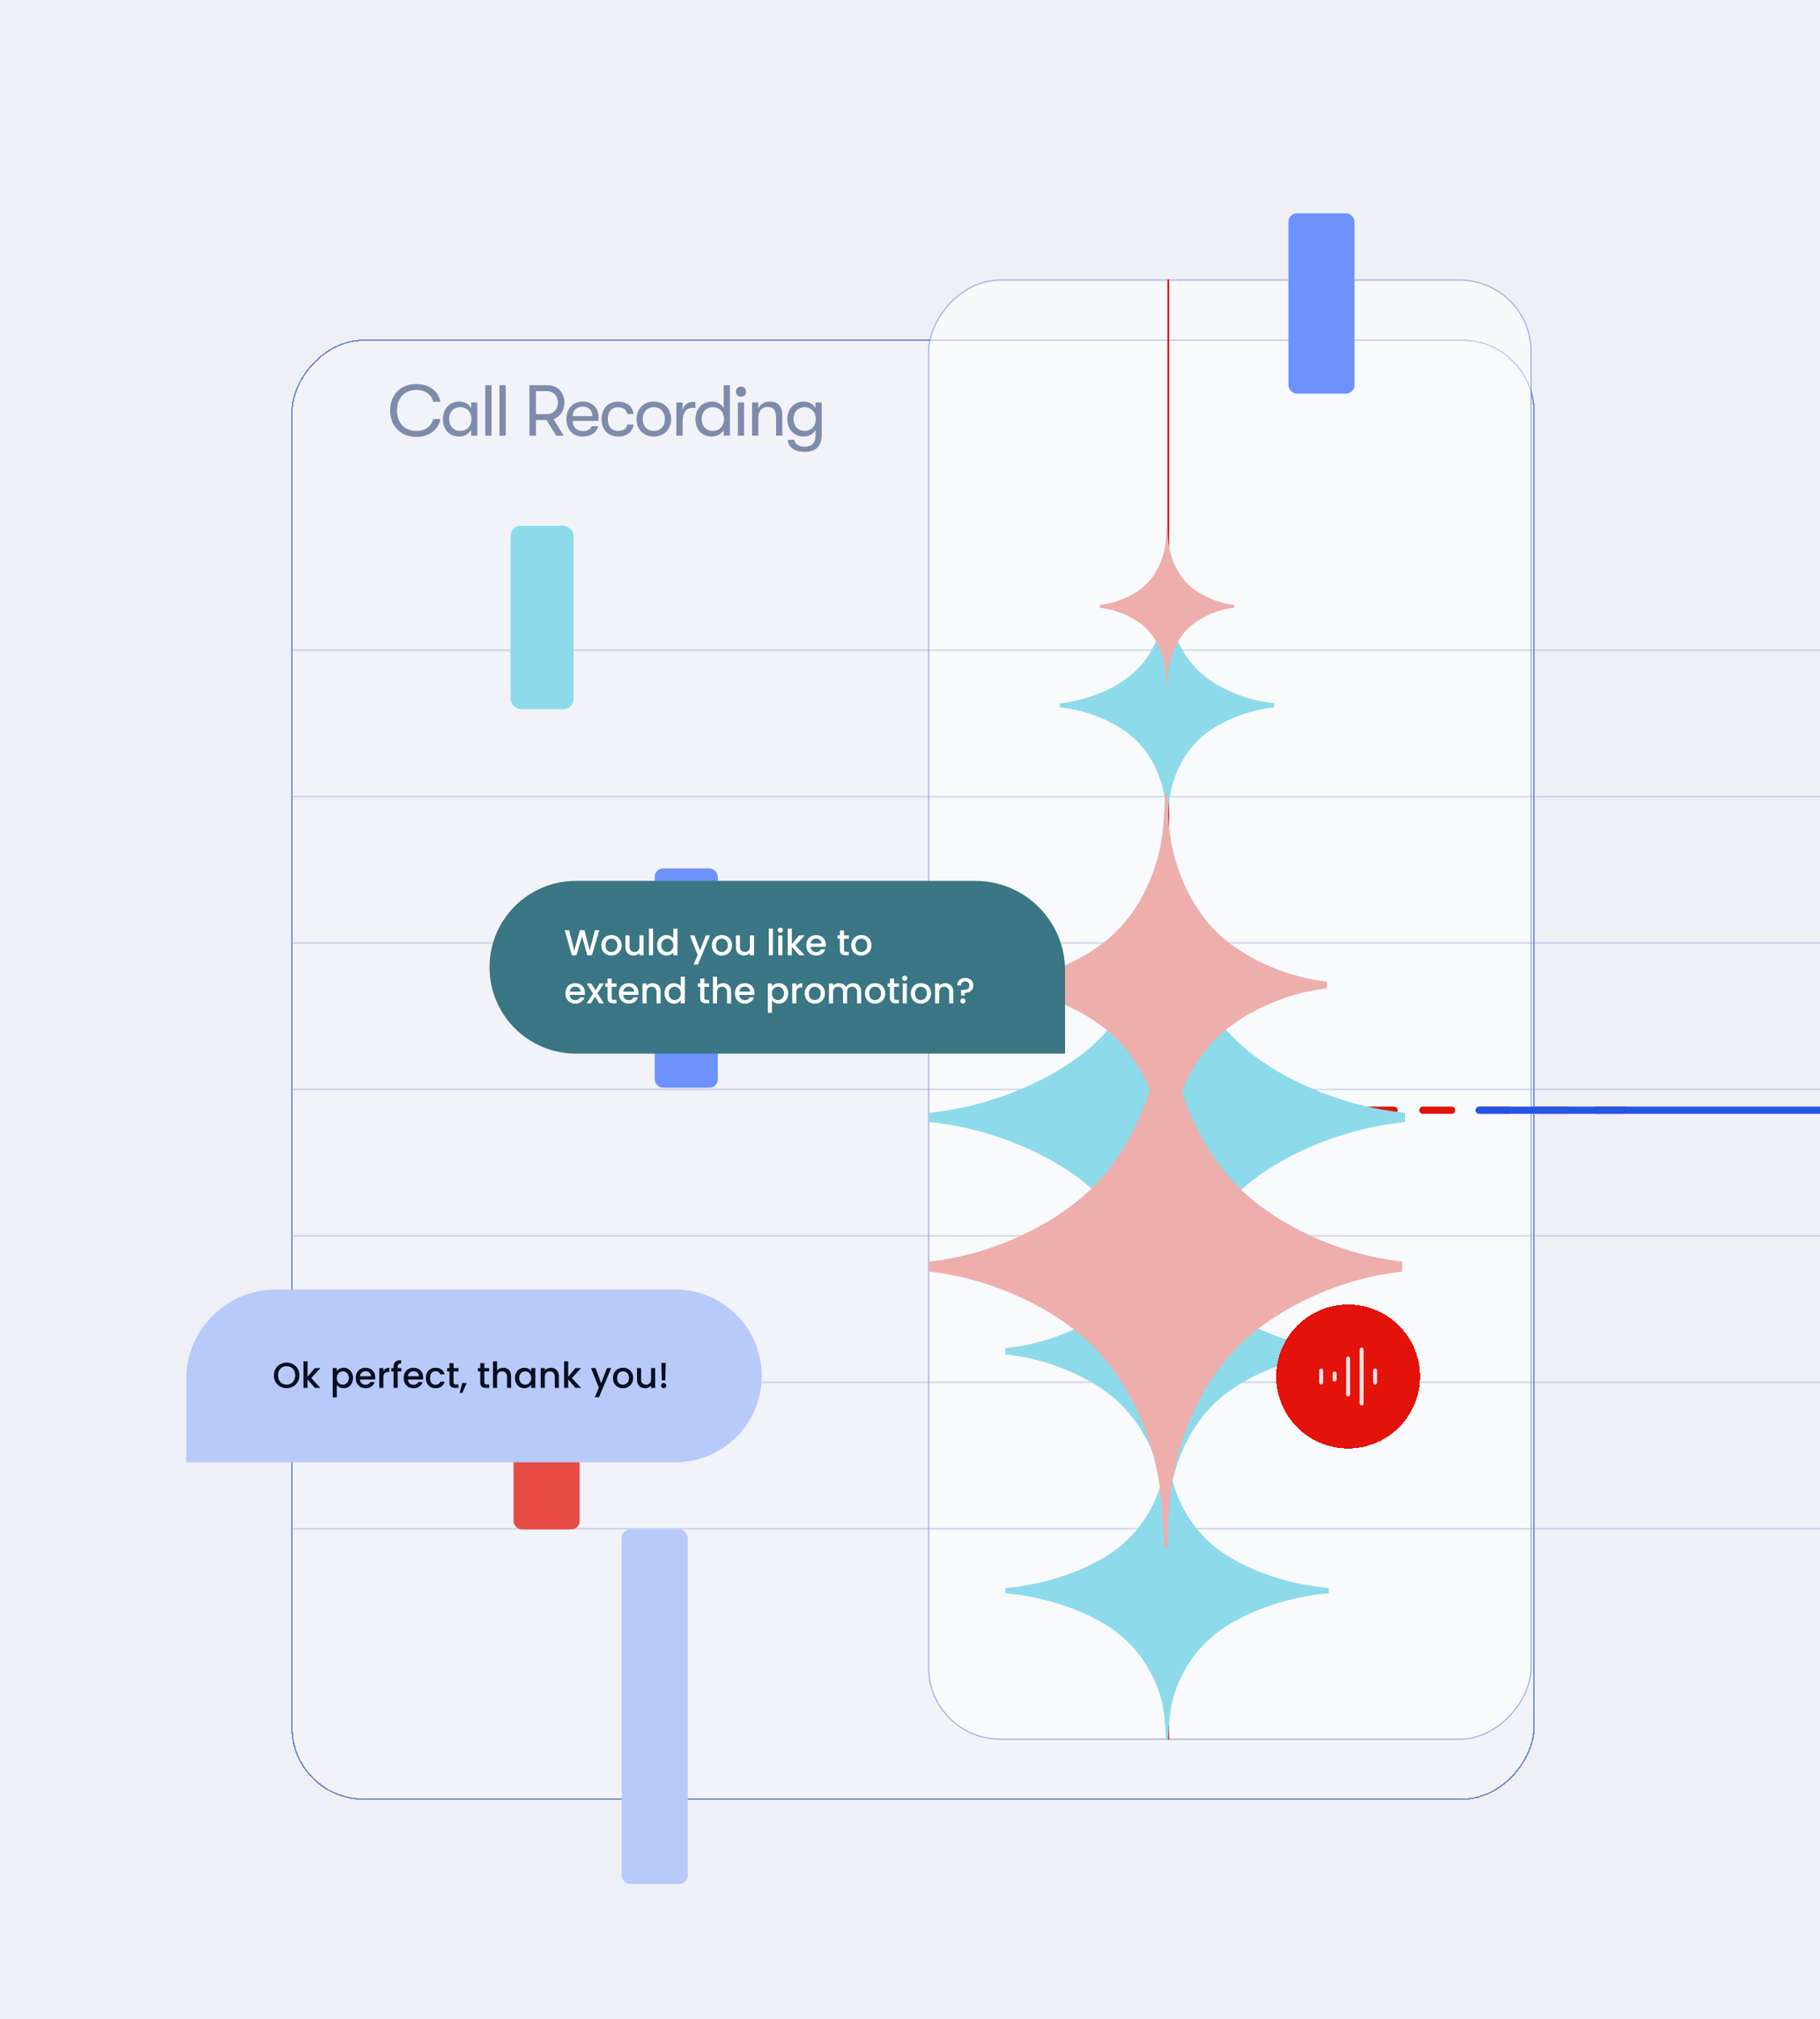 <svg width="303" height="336" viewBox="0 0 303 336" fill="none" xmlns="http://www.w3.org/2000/svg">
<g clip-path="url(#clip0_4252_1067)">
<rect width="303" height="336" fill="#EEF0F6"/>
<g filter="url(#filter0_d_4252_1067)">
<rect width="207" height="243" rx="12" transform="matrix(1 0 0 -1 48.5 289.5)" fill="white" fill-opacity="0.2" shape-rendering="crispEdges"/>
<rect x="0.125" y="-0.125" width="206.75" height="242.75" rx="11.875" transform="matrix(1 0 0 -1 48.5 289.25)" stroke="#778CC5" stroke-width="0.25" shape-rendering="crispEdges"/>
</g>
<rect opacity="0.6" x="0.104" y="-0.104" width="100.292" height="242.792" rx="11.896" transform="matrix(1 0 0 -1 154.5 289.292)" fill="white" stroke="#778CC5" stroke-width="0.208"/>
<path opacity="0.6" d="M69.3 72.692C66.576 72.692 64.956 70.796 64.956 68.3C64.956 65.792 66.576 63.908 69.3 63.908C71.58 63.908 73.008 65.168 73.32 66.86H72.12C71.808 65.672 70.86 64.892 69.312 64.892C67.284 64.892 66.096 66.32 66.096 68.3C66.096 70.28 67.284 71.708 69.312 71.708C70.86 71.708 71.808 70.928 72.12 69.74H73.32C73.008 71.432 71.58 72.692 69.3 72.692ZM76.47 72.644C74.706 72.644 73.734 71.372 73.734 69.74C73.734 68.108 74.778 66.824 76.494 66.824C77.37 66.824 78.09 67.256 78.438 67.94V66.968H79.47V72.5H78.438V71.528C78.09 72.212 77.298 72.644 76.47 72.644ZM76.614 71.708C77.826 71.708 78.486 70.796 78.486 69.74C78.486 68.672 77.826 67.76 76.614 67.76C75.474 67.76 74.766 68.6 74.766 69.74C74.766 70.868 75.474 71.708 76.614 71.708ZM80.788 72.5V64.1H81.832V72.5H80.788ZM83.155 72.5V64.1H84.199V72.5H83.155ZM93.97 67.004C93.97 68.324 93.25 69.356 92.146 69.74L93.85 72.5H92.602L90.982 69.896H89.23V72.5H88.138V64.1H91.15C92.794 64.1 93.97 65.312 93.97 67.004ZM89.23 65.084V68.912H91.09C92.122 68.912 92.878 68.108 92.878 67.004C92.878 65.888 92.122 65.084 91.09 65.084H89.23ZM99.655 69.416C99.655 69.656 99.643 69.776 99.619 70.04H95.335C95.359 71.108 96.019 71.732 97.075 71.732C97.807 71.732 98.311 71.432 98.539 70.916H99.583C99.391 71.936 98.371 72.644 97.075 72.644C95.371 72.644 94.303 71.516 94.303 69.728C94.303 67.964 95.383 66.824 97.027 66.824C98.599 66.824 99.655 67.892 99.655 69.416ZM95.335 69.236H98.623C98.623 68.264 98.023 67.664 97.015 67.664C96.007 67.664 95.383 68.3 95.335 69.236ZM102.899 72.644C101.195 72.644 100.151 71.456 100.151 69.74C100.151 68.024 101.195 66.836 102.899 66.836C104.399 66.836 105.347 67.652 105.479 68.888H104.435C104.291 68.156 103.763 67.772 102.899 67.772C101.831 67.772 101.183 68.504 101.183 69.74C101.183 70.964 101.831 71.708 102.899 71.708C103.763 71.708 104.291 71.324 104.435 70.628H105.479C105.347 71.84 104.399 72.644 102.899 72.644ZM108.855 72.644C107.055 72.644 105.975 71.348 105.975 69.728C105.975 68.12 107.055 66.824 108.855 66.824C110.643 66.824 111.735 68.12 111.735 69.728C111.735 71.348 110.643 72.644 108.855 72.644ZM108.855 71.708C110.019 71.708 110.691 70.844 110.691 69.728C110.691 68.624 110.019 67.76 108.855 67.76C107.691 67.76 107.007 68.624 107.007 69.74C107.007 70.844 107.691 71.708 108.855 71.708ZM112.607 72.5V66.968H113.651V68.228C113.879 67.292 114.587 66.884 115.271 66.884C115.463 66.884 115.643 66.896 115.775 66.932V67.892C115.595 67.856 115.463 67.856 115.259 67.856C114.167 67.856 113.651 68.852 113.651 70.076V72.5H112.607ZM120.477 64.1H121.521V72.5H120.489V71.528C120.141 72.212 119.349 72.644 118.521 72.644C116.757 72.644 115.785 71.372 115.785 69.74C115.785 68.108 116.829 66.824 118.545 66.824C119.421 66.824 120.141 67.256 120.489 67.94V67.364H120.477V64.1ZM118.665 71.708C119.877 71.708 120.537 70.796 120.537 69.74C120.537 68.672 119.877 67.76 118.665 67.76C117.525 67.76 116.817 68.6 116.817 69.74C116.817 70.868 117.525 71.708 118.665 71.708ZM123.367 66.02C122.863 66.02 122.515 65.648 122.515 65.18C122.515 64.7 122.863 64.328 123.367 64.328C123.859 64.328 124.207 64.7 124.207 65.18C124.207 65.648 123.859 66.02 123.367 66.02ZM122.839 72.5V66.968H123.883V72.5H122.839ZM125.206 72.5V66.968H126.25V67.988C126.55 67.28 127.222 66.824 128.182 66.824C129.55 66.824 130.246 67.616 130.246 69.092V72.5H129.202V69.548C129.202 68.312 128.794 67.724 127.81 67.724C126.778 67.724 126.25 68.444 126.25 69.572V72.5H125.206ZM135.772 66.968H136.804V72.356C136.804 73.412 136.468 74.204 135.844 74.684C135.376 75.032 134.74 75.2 133.936 75.2C133.18 75.2 132.472 75.02 131.98 74.66C131.476 74.312 131.176 73.796 131.152 73.196H132.244C132.328 73.844 132.88 74.324 133.936 74.324C135.124 74.324 135.772 73.748 135.772 72.428V71.528C135.424 72.224 134.608 72.644 133.804 72.644C132.112 72.644 131.068 71.372 131.068 69.74C131.068 68.096 132.184 66.824 133.828 66.824C134.68 66.824 135.424 67.244 135.772 67.94V66.968ZM133.948 71.708C135.112 71.708 135.82 70.82 135.82 69.74C135.82 68.648 135.112 67.76 133.948 67.76C132.856 67.76 132.1 68.6 132.1 69.74C132.1 70.868 132.856 71.708 133.948 71.708Z" fill="#344679"/>
<g opacity="0.32">
<line x1="48.5" y1="108.193" x2="303.5" y2="108.193" stroke="#778CC5" stroke-width="0.25"/>
<line x1="48.5" y1="132.557" x2="303.5" y2="132.557" stroke="#778CC5" stroke-width="0.25"/>
<line x1="48.5" y1="156.92" x2="303.5" y2="156.92" stroke="#778CC5" stroke-width="0.25"/>
<line x1="48.5" y1="181.284" x2="303.5" y2="181.284" stroke="#778CC5" stroke-width="0.25"/>
<line x1="48.5" y1="205.647" x2="303.5" y2="205.647" stroke="#778CC5" stroke-width="0.25"/>
<line x1="48.5" y1="230.011" x2="303.5" y2="230.011" stroke="#778CC5" stroke-width="0.25"/>
<line x1="48.5" y1="254.375" x2="303.5" y2="254.375" stroke="#778CC5" stroke-width="0.25"/>
</g>
<path d="M270.415 184.74H171.09" stroke="#E3120A" stroke-width="1.198" stroke-linecap="round" stroke-dasharray="4.79 4.79"/>
<path d="M246.25 184.74H378.205" stroke="#2356E7" stroke-width="1.198" stroke-linecap="round"/>
<circle cx="171.347" cy="184.74" r="2.395" transform="rotate(-90 171.347 184.74)" fill="#2356E7"/>
<rect x="214.5" y="35.5" width="11" height="30" rx="1.38" fill="#6D92FE"/>
<rect x="103.5" y="254.5" width="11" height="59" rx="1.38" fill="#B8CAF9"/>
<rect x="85.5" y="223.5" width="11" height="31" rx="1.38" fill="#E64B46"/>
<rect x="109" y="144.5" width="10.5" height="36.5" rx="1.38" fill="#6D92FE"/>
<rect x="85" y="87.5" width="10.5" height="30.5" rx="1.704" fill="#8DDAEB"/>
<g style="mix-blend-mode:multiply">
<path d="M194.5 289.5L194.5 46.5" stroke="#E3120A" stroke-width="0.299" stroke-miterlimit="10"/>
</g>
<g style="mix-blend-mode:multiply">
<path d="M193.38 220.092C192.34 212.732 188.473 202.823 179.952 196.313C173.494 191.374 163.992 187.606 154.687 186.708L154.687 185.169C164.012 184.255 173.513 180.487 179.952 175.564C188.473 169.054 192.34 159.145 193.38 151.785C193.891 148.145 194.028 142.822 194.028 142.822L194.578 142.822C194.578 142.822 194.715 148.161 195.226 151.785C196.266 159.145 200.134 169.054 208.654 175.564C215.113 180.503 224.614 184.271 233.92 185.169L233.92 186.708C224.595 187.622 215.093 191.39 208.654 196.313C200.134 202.823 196.266 212.732 195.226 220.092C194.715 223.732 194.578 229.055 194.578 229.055L194.028 229.055C194.028 229.055 193.891 223.716 193.38 220.092Z" fill="#8DDAEB"/>
</g>
<g style="mix-blend-mode:multiply">
<path d="M193.685 248.102C192.979 243.089 190.349 236.342 184.56 231.924C180.183 228.566 173.727 225.996 167.388 225.385L167.388 224.341C173.727 223.715 180.164 221.16 184.56 217.802C190.329 213.368 192.959 206.621 193.685 201.625C194.038 199.151 194.117 195.52 194.117 195.52L194.49 195.52C194.49 195.52 194.588 199.151 194.921 201.625C195.628 206.637 198.258 213.384 204.047 217.802C208.423 221.16 214.88 223.731 221.218 224.341L221.218 225.385C214.88 226.012 208.443 228.566 204.047 231.924C198.277 236.358 195.648 243.105 194.921 248.102C194.568 250.576 194.49 254.207 194.49 254.207L194.117 254.207C194.117 254.207 194.019 250.576 193.685 248.102Z" fill="#8DDAEB"/>
</g>
<g style="mix-blend-mode:multiply">
<path d="M193.685 245.004C192.979 249.25 190.349 254.964 184.56 258.706C180.183 261.55 173.727 263.727 167.388 264.244L167.388 265.128C173.727 265.659 180.164 267.822 184.56 270.666C190.329 274.421 192.959 280.136 193.685 284.368C194.038 286.463 194.117 289.538 194.117 289.538L194.49 289.538C194.49 289.538 194.588 286.463 194.921 284.368C195.628 280.123 198.258 274.408 204.047 270.666C208.423 267.822 214.88 265.645 221.218 265.128L221.218 264.244C214.88 263.713 208.443 261.55 204.047 258.706C198.277 254.951 195.648 249.236 194.921 245.004C194.568 242.909 194.49 239.834 194.49 239.834L194.117 239.834C194.117 239.834 194.019 242.909 193.685 245.004Z" fill="#8DDAEB"/>
</g>
<g style="mix-blend-mode:multiply">
<path d="M193.893 132.784C193.425 129.459 191.682 124.984 187.844 122.054C184.943 119.827 180.663 118.122 176.46 117.717L176.46 117.024C180.663 116.609 184.93 114.915 187.844 112.688C191.669 109.747 193.412 105.271 193.893 101.957C194.127 100.316 194.179 97.908 194.179 97.908L194.427 97.908C194.427 97.908 194.492 100.316 194.713 101.957C195.181 105.282 196.924 109.757 200.762 112.688C203.663 114.915 207.944 116.619 212.146 117.024L212.146 117.717C207.944 118.133 203.676 119.827 200.762 122.054C196.937 124.995 195.194 129.47 194.713 132.784C194.479 134.425 194.427 136.833 194.427 136.833L194.179 136.833C194.179 136.833 194.114 134.425 193.893 132.784Z" fill="#8DDAEB"/>
</g>
<g style="mix-blend-mode:multiply">
<path d="M193.146 173.675C192.112 181.667 188.268 192.427 179.8 199.496C173.38 204.859 163.936 208.951 154.687 209.926L154.687 211.597C163.955 212.59 173.399 216.681 179.8 222.027C188.268 229.096 192.112 239.856 193.146 247.848C193.654 251.801 193.79 257.581 193.79 257.581L194.337 257.581C194.337 257.581 194.473 251.783 194.981 247.848C196.015 239.856 199.859 229.096 208.327 222.027C214.747 216.664 224.191 212.572 233.44 211.597L233.44 209.926C224.172 208.933 214.728 204.842 208.327 199.496C199.859 192.427 196.015 181.667 194.981 173.675C194.473 169.722 194.337 163.942 194.337 163.942L193.79 163.942C193.79 163.942 193.654 169.74 193.146 173.675Z" fill="#EDAEAC"/>
</g>
<g style="mix-blend-mode:multiply">
<path d="M193.535 138.729C192.833 144.162 190.218 151.475 184.462 156.263C180.111 159.902 173.691 162.688 167.388 163.349L167.388 164.481C173.691 165.16 180.091 167.929 184.462 171.568C190.199 176.373 192.813 183.686 193.535 189.101C193.887 191.783 193.965 195.718 193.965 195.718L194.335 195.718C194.335 195.718 194.433 191.783 194.765 189.101C195.467 183.669 198.082 176.356 203.838 171.568C208.19 167.929 214.609 165.143 220.912 164.481L220.912 163.349C214.609 162.67 208.209 159.902 203.838 156.263C198.101 151.457 195.487 144.144 194.765 138.729C194.413 136.048 194.335 132.113 194.335 132.113L193.965 132.113C193.965 132.113 193.867 136.048 193.535 138.729Z" fill="#EDAEAC"/>
</g>
<g style="mix-blend-mode:multiply">
<path d="M194.046 90.468C193.752 92.719 192.659 95.748 190.252 97.732C188.433 99.24 185.749 100.394 183.114 100.668L183.114 101.136C185.749 101.418 188.425 102.565 190.252 104.072C192.651 106.063 193.744 109.092 194.046 111.336C194.193 112.447 194.226 114.077 194.226 114.077L194.381 114.077C194.381 114.077 194.421 112.447 194.56 111.336C194.854 109.085 195.947 106.056 198.354 104.072C200.173 102.565 202.857 101.411 205.493 101.136L205.493 100.668C202.857 100.386 200.181 99.24 198.354 97.732C195.955 95.741 194.862 92.712 194.56 90.468C194.413 89.358 194.381 87.728 194.381 87.728L194.226 87.728C194.226 87.728 194.185 89.358 194.046 90.468Z" fill="#EDAEAC"/>
</g>
<g filter="url(#filter1_d_4252_1067)">
<g filter="url(#filter2_b_4252_1067)">
<path d="M31 219.929C31 211.684 37.684 205 45.929 205H112.443C120.381 205 126.815 211.435 126.815 219.372C126.815 227.31 120.381 233.745 112.443 233.745H31V219.929Z" fill="#B8CAF9"/>
<path d="M47.719 221.414C47.332 221.414 46.975 221.324 46.648 221.145C46.324 220.961 46.067 220.708 45.875 220.384C45.688 220.057 45.594 219.69 45.594 219.282C45.594 218.875 45.688 218.51 45.875 218.186C46.067 217.863 46.324 217.612 46.648 217.432C46.975 217.248 47.332 217.156 47.719 217.156C48.111 217.156 48.468 217.248 48.791 217.432C49.119 217.612 49.376 217.863 49.564 218.186C49.752 218.51 49.845 218.875 49.845 219.282C49.845 219.69 49.752 220.057 49.564 220.384C49.376 220.708 49.119 220.961 48.791 221.145C48.468 221.324 48.111 221.414 47.719 221.414ZM47.719 220.821C47.995 220.821 48.24 220.759 48.456 220.636C48.672 220.508 48.839 220.328 48.959 220.097C49.083 219.861 49.145 219.59 49.145 219.282C49.145 218.975 49.083 218.705 48.959 218.474C48.839 218.242 48.672 218.065 48.456 217.941C48.24 217.817 47.995 217.755 47.719 217.755C47.444 217.755 47.199 217.817 46.983 217.941C46.767 218.065 46.598 218.242 46.474 218.474C46.354 218.705 46.294 218.975 46.294 219.282C46.294 219.59 46.354 219.861 46.474 220.097C46.598 220.328 46.767 220.508 46.983 220.636C47.199 220.759 47.444 220.821 47.719 220.821ZM51.823 219.725L53.344 221.372H52.422L51.2 219.953V221.372H50.517V216.941H51.2V219.516L52.398 218.073H53.344L51.823 219.725ZM56.071 218.558C56.187 218.406 56.345 218.278 56.544 218.174C56.744 218.071 56.97 218.019 57.221 218.019C57.509 218.019 57.77 218.091 58.006 218.234C58.245 218.374 58.433 218.572 58.569 218.827C58.704 219.083 58.772 219.376 58.772 219.708C58.772 220.039 58.704 220.336 58.569 220.6C58.433 220.859 58.245 221.063 58.006 221.211C57.77 221.354 57.509 221.426 57.221 221.426C56.97 221.426 56.746 221.376 56.55 221.276C56.355 221.173 56.195 221.045 56.071 220.893V222.941H55.389V218.073H56.071V218.558ZM58.078 219.708C58.078 219.48 58.03 219.284 57.934 219.121C57.842 218.953 57.718 218.827 57.562 218.743C57.411 218.656 57.247 218.612 57.072 218.612C56.9 218.612 56.736 218.656 56.58 218.743C56.429 218.831 56.305 218.959 56.209 219.127C56.117 219.294 56.071 219.492 56.071 219.72C56.071 219.947 56.117 220.147 56.209 220.318C56.305 220.486 56.429 220.614 56.58 220.702C56.736 220.789 56.9 220.833 57.072 220.833C57.247 220.833 57.411 220.789 57.562 220.702C57.718 220.61 57.842 220.478 57.934 220.306C58.03 220.135 58.078 219.935 58.078 219.708ZM62.471 219.642C62.471 219.765 62.464 219.877 62.447 219.977H59.926C59.946 220.24 60.044 220.452 60.22 220.612C60.395 220.771 60.611 220.851 60.867 220.851C61.234 220.851 61.493 220.698 61.645 220.39H62.382C62.282 220.694 62.1 220.943 61.837 221.139C61.577 221.33 61.254 221.426 60.867 221.426C60.551 221.426 60.268 221.356 60.016 221.217C59.769 221.073 59.573 220.873 59.429 220.618C59.29 220.358 59.22 220.059 59.22 219.72C59.22 219.38 59.288 219.083 59.423 218.827C59.563 218.568 59.757 218.368 60.004 218.228C60.256 218.089 60.543 218.019 60.867 218.019C61.178 218.019 61.455 218.087 61.699 218.222C61.943 218.358 62.132 218.55 62.268 218.797C62.404 219.041 62.471 219.322 62.471 219.642ZM61.759 219.426C61.755 219.175 61.665 218.973 61.489 218.821C61.314 218.67 61.096 218.594 60.837 218.594C60.601 218.594 60.399 218.67 60.232 218.821C60.064 218.969 59.964 219.171 59.932 219.426H61.759ZM63.826 218.552C63.926 218.384 64.058 218.254 64.221 218.163C64.389 218.067 64.587 218.019 64.814 218.019V218.725H64.64C64.373 218.725 64.169 218.793 64.03 218.929C63.894 219.065 63.826 219.3 63.826 219.636V221.372H63.143V218.073H63.826V218.552ZM66.825 218.63H66.214V221.372H65.525V218.63H65.136V218.073H65.525V217.839C65.525 217.46 65.625 217.184 65.825 217.013C66.028 216.837 66.346 216.749 66.777 216.749V217.318C66.569 217.318 66.424 217.358 66.34 217.438C66.256 217.514 66.214 217.647 66.214 217.839V218.073H66.825V218.63ZM70.454 219.642C70.454 219.765 70.446 219.877 70.43 219.977H67.909C67.929 220.24 68.027 220.452 68.202 220.612C68.378 220.771 68.594 220.851 68.849 220.851C69.216 220.851 69.476 220.698 69.628 220.39H70.364C70.264 220.694 70.083 220.943 69.819 221.139C69.56 221.33 69.237 221.426 68.849 221.426C68.534 221.426 68.25 221.356 67.999 221.217C67.751 221.073 67.556 220.873 67.412 220.618C67.272 220.358 67.202 220.059 67.202 219.72C67.202 219.38 67.27 219.083 67.406 218.827C67.546 218.568 67.739 218.368 67.987 218.228C68.238 218.089 68.526 218.019 68.849 218.019C69.161 218.019 69.438 218.087 69.682 218.222C69.925 218.358 70.115 218.55 70.251 218.797C70.386 219.041 70.454 219.322 70.454 219.642ZM69.742 219.426C69.737 219.175 69.648 218.973 69.472 218.821C69.296 218.67 69.079 218.594 68.819 218.594C68.584 218.594 68.382 218.67 68.214 218.821C68.047 218.969 67.947 219.171 67.915 219.426H69.742ZM70.898 219.72C70.898 219.38 70.966 219.083 71.102 218.827C71.242 218.568 71.433 218.368 71.677 218.228C71.92 218.089 72.2 218.019 72.515 218.019C72.915 218.019 73.244 218.115 73.503 218.306C73.767 218.494 73.945 218.763 74.036 219.115H73.3C73.24 218.951 73.144 218.823 73.012 218.731C72.881 218.64 72.715 218.594 72.515 218.594C72.236 218.594 72.012 218.693 71.845 218.893C71.681 219.089 71.599 219.364 71.599 219.72C71.599 220.075 71.681 220.352 71.845 220.552C72.012 220.752 72.236 220.851 72.515 220.851C72.91 220.851 73.172 220.678 73.3 220.33H74.036C73.941 220.666 73.761 220.933 73.497 221.133C73.234 221.328 72.906 221.426 72.515 221.426C72.2 221.426 71.92 221.356 71.677 221.217C71.433 221.073 71.242 220.873 71.102 220.618C70.966 220.358 70.898 220.059 70.898 219.72ZM75.513 218.63V220.456C75.513 220.58 75.541 220.67 75.597 220.726C75.657 220.777 75.757 220.803 75.896 220.803H76.316V221.372H75.777C75.469 221.372 75.234 221.3 75.07 221.157C74.906 221.013 74.825 220.779 74.825 220.456V218.63H74.435V218.073H74.825V217.252H75.513V218.073H76.316V218.63H75.513ZM77.693 220.552L76.969 222.205H76.526L76.951 220.552H77.693ZM80.642 218.63V220.456C80.642 220.58 80.67 220.67 80.726 220.726C80.786 220.777 80.885 220.803 81.025 220.803H81.444V221.372H80.905C80.598 221.372 80.362 221.3 80.199 221.157C80.035 221.013 79.953 220.779 79.953 220.456V218.63H79.564V218.073H79.953V217.252H80.642V218.073H81.444V218.63H80.642ZM83.78 218.019C84.032 218.019 84.255 218.073 84.451 218.18C84.651 218.288 84.806 218.448 84.918 218.66C85.034 218.871 85.092 219.127 85.092 219.426V221.372H84.415V219.528C84.415 219.232 84.341 219.007 84.194 218.851C84.046 218.691 83.844 218.612 83.589 218.612C83.333 218.612 83.129 218.691 82.978 218.851C82.83 219.007 82.756 219.232 82.756 219.528V221.372H82.074V216.941H82.756V218.456C82.872 218.316 83.018 218.208 83.193 218.133C83.373 218.057 83.569 218.019 83.78 218.019ZM85.735 219.708C85.735 219.376 85.803 219.083 85.939 218.827C86.078 218.572 86.266 218.374 86.501 218.234C86.741 218.091 87.005 218.019 87.292 218.019C87.552 218.019 87.777 218.071 87.969 218.174C88.164 218.274 88.32 218.4 88.436 218.552V218.073H89.124V221.372H88.436V220.881C88.32 221.037 88.162 221.167 87.963 221.271C87.763 221.374 87.535 221.426 87.28 221.426C86.997 221.426 86.737 221.354 86.501 221.211C86.266 221.063 86.078 220.859 85.939 220.6C85.803 220.336 85.735 220.039 85.735 219.708ZM88.436 219.72C88.436 219.492 88.388 219.294 88.292 219.127C88.2 218.959 88.079 218.831 87.927 218.743C87.775 218.656 87.611 218.612 87.436 218.612C87.26 218.612 87.096 218.656 86.945 218.743C86.793 218.827 86.669 218.953 86.573 219.121C86.482 219.284 86.436 219.48 86.436 219.708C86.436 219.935 86.482 220.135 86.573 220.306C86.669 220.478 86.793 220.61 86.945 220.702C87.1 220.789 87.264 220.833 87.436 220.833C87.611 220.833 87.775 220.789 87.927 220.702C88.079 220.614 88.2 220.486 88.292 220.318C88.388 220.147 88.436 219.947 88.436 219.72ZM91.686 218.019C91.945 218.019 92.177 218.073 92.381 218.18C92.588 218.288 92.75 218.448 92.866 218.66C92.981 218.871 93.039 219.127 93.039 219.426V221.372H92.363V219.528C92.363 219.232 92.289 219.007 92.141 218.851C91.993 218.691 91.792 218.612 91.536 218.612C91.281 218.612 91.077 218.691 90.925 218.851C90.778 219.007 90.704 219.232 90.704 219.528V221.372H90.021V218.073H90.704V218.45C90.816 218.314 90.957 218.208 91.129 218.133C91.305 218.057 91.49 218.019 91.686 218.019ZM95.216 219.725L96.737 221.372H95.814L94.593 219.953V221.372H93.91V216.941H94.593V219.516L95.79 218.073H96.737L95.216 219.725ZM101.752 218.073L99.728 222.923H99.021L99.692 221.318L98.392 218.073H99.153L100.081 220.588L101.045 218.073H101.752ZM103.698 221.426C103.387 221.426 103.105 221.356 102.854 221.217C102.602 221.073 102.405 220.873 102.261 220.618C102.117 220.358 102.046 220.059 102.046 219.72C102.046 219.384 102.119 219.087 102.267 218.827C102.415 218.568 102.616 218.368 102.872 218.228C103.127 218.089 103.413 218.019 103.728 218.019C104.044 218.019 104.329 218.089 104.585 218.228C104.84 218.368 105.042 218.568 105.189 218.827C105.337 219.087 105.411 219.384 105.411 219.72C105.411 220.055 105.335 220.352 105.183 220.612C105.032 220.871 104.824 221.073 104.561 221.217C104.301 221.356 104.014 221.426 103.698 221.426ZM103.698 220.833C103.874 220.833 104.038 220.791 104.189 220.708C104.345 220.624 104.471 220.498 104.567 220.33C104.662 220.163 104.71 219.959 104.71 219.72C104.71 219.48 104.664 219.278 104.573 219.115C104.481 218.947 104.359 218.821 104.207 218.737C104.056 218.654 103.892 218.612 103.716 218.612C103.541 218.612 103.377 218.654 103.225 218.737C103.078 218.821 102.96 218.947 102.872 219.115C102.784 219.278 102.74 219.48 102.74 219.72C102.74 220.075 102.83 220.35 103.01 220.546C103.193 220.738 103.423 220.833 103.698 220.833ZM109.074 218.073V221.372H108.391V220.983C108.284 221.119 108.142 221.227 107.966 221.306C107.795 221.382 107.611 221.42 107.415 221.42C107.156 221.42 106.922 221.366 106.715 221.259C106.511 221.151 106.349 220.991 106.23 220.779C106.114 220.568 106.056 220.312 106.056 220.013V218.073H106.733V219.911C106.733 220.207 106.806 220.434 106.954 220.594C107.102 220.75 107.304 220.827 107.559 220.827C107.815 220.827 108.016 220.75 108.164 220.594C108.316 220.434 108.391 220.207 108.391 219.911V218.073H109.074ZM110.831 217.21L110.753 220.115H110.184L110.107 217.21H110.831ZM110.49 221.414C110.366 221.414 110.262 221.372 110.178 221.288C110.095 221.205 110.053 221.101 110.053 220.977C110.053 220.853 110.095 220.75 110.178 220.666C110.262 220.582 110.366 220.54 110.49 220.54C110.61 220.54 110.711 220.582 110.795 220.666C110.879 220.75 110.921 220.853 110.921 220.977C110.921 221.101 110.879 221.205 110.795 221.288C110.711 221.372 110.61 221.414 110.49 221.414Z" fill="#080F21"/>
</g>
<g filter="url(#filter3_b_4252_1067)">
<path d="M81.5 151.372C81.5 143.435 87.935 137 95.872 137H162.386C170.631 137 177.315 143.684 177.315 151.929V165.745H95.872C87.935 165.745 81.5 159.31 81.5 151.372Z" fill="#3A7683"/>
<path d="M99.776 145.21L98.543 149.372H97.77L96.896 146.222L95.968 149.372L95.201 149.378L94.022 145.21H94.746L95.608 148.6L96.543 145.21H97.309L98.177 148.582L99.046 145.21H99.776ZM101.771 149.426C101.459 149.426 101.178 149.356 100.926 149.217C100.675 149.073 100.477 148.873 100.333 148.618C100.19 148.358 100.118 148.059 100.118 147.72C100.118 147.384 100.192 147.087 100.339 146.827C100.487 146.568 100.689 146.368 100.944 146.228C101.2 146.089 101.485 146.019 101.801 146.019C102.116 146.019 102.401 146.089 102.657 146.228C102.912 146.368 103.114 146.568 103.262 146.827C103.41 147.087 103.483 147.384 103.483 147.72C103.483 148.055 103.408 148.352 103.256 148.612C103.104 148.871 102.897 149.073 102.633 149.217C102.374 149.356 102.086 149.426 101.771 149.426ZM101.771 148.833C101.946 148.833 102.11 148.791 102.262 148.708C102.417 148.624 102.543 148.498 102.639 148.33C102.735 148.163 102.783 147.959 102.783 147.72C102.783 147.48 102.737 147.278 102.645 147.115C102.553 146.947 102.431 146.821 102.28 146.737C102.128 146.654 101.964 146.612 101.789 146.612C101.613 146.612 101.449 146.654 101.298 146.737C101.15 146.821 101.032 146.947 100.944 147.115C100.856 147.278 100.813 147.48 100.813 147.72C100.813 148.075 100.902 148.35 101.082 148.546C101.266 148.738 101.495 148.833 101.771 148.833ZM107.147 146.073V149.372H106.464V148.983C106.356 149.119 106.214 149.227 106.039 149.306C105.867 149.382 105.683 149.42 105.488 149.42C105.228 149.42 104.995 149.366 104.787 149.259C104.583 149.151 104.422 148.991 104.302 148.779C104.186 148.568 104.128 148.312 104.128 148.013V146.073H104.805V147.911C104.805 148.207 104.879 148.434 105.027 148.594C105.174 148.75 105.376 148.827 105.631 148.827C105.887 148.827 106.089 148.75 106.236 148.594C106.388 148.434 106.464 148.207 106.464 147.911V146.073H107.147ZM108.73 144.941V149.372H108.047V144.941H108.73ZM109.399 147.708C109.399 147.376 109.467 147.083 109.602 146.827C109.742 146.572 109.93 146.374 110.165 146.234C110.405 146.091 110.67 146.019 110.962 146.019C111.177 146.019 111.389 146.067 111.596 146.163C111.808 146.254 111.976 146.378 112.099 146.534V144.941H112.788V149.372H112.099V148.875C111.988 149.035 111.832 149.167 111.632 149.271C111.437 149.374 111.211 149.426 110.956 149.426C110.668 149.426 110.405 149.354 110.165 149.211C109.93 149.063 109.742 148.859 109.602 148.6C109.467 148.336 109.399 148.039 109.399 147.708ZM112.099 147.72C112.099 147.492 112.052 147.294 111.956 147.127C111.864 146.959 111.742 146.831 111.59 146.743C111.439 146.656 111.275 146.612 111.099 146.612C110.924 146.612 110.76 146.656 110.608 146.743C110.457 146.827 110.333 146.953 110.237 147.121C110.145 147.284 110.099 147.48 110.099 147.708C110.099 147.935 110.145 148.135 110.237 148.306C110.333 148.478 110.457 148.61 110.608 148.702C110.764 148.789 110.928 148.833 111.099 148.833C111.275 148.833 111.439 148.789 111.59 148.702C111.742 148.614 111.864 148.486 111.956 148.318C112.052 148.147 112.099 147.947 112.099 147.72ZM118.211 146.073L116.187 150.923H115.48L116.151 149.318L114.851 146.073H115.612L116.54 148.588L117.504 146.073H118.211ZM120.157 149.426C119.846 149.426 119.564 149.356 119.313 149.217C119.061 149.073 118.864 148.873 118.72 148.618C118.576 148.358 118.504 148.059 118.504 147.72C118.504 147.384 118.578 147.087 118.726 146.827C118.874 146.568 119.075 146.368 119.331 146.228C119.586 146.089 119.872 146.019 120.187 146.019C120.502 146.019 120.788 146.089 121.043 146.228C121.299 146.368 121.501 146.568 121.648 146.827C121.796 147.087 121.87 147.384 121.87 147.72C121.87 148.055 121.794 148.352 121.642 148.612C121.491 148.871 121.283 149.073 121.019 149.217C120.76 149.356 120.473 149.426 120.157 149.426ZM120.157 148.833C120.333 148.833 120.496 148.791 120.648 148.708C120.804 148.624 120.93 148.498 121.025 148.33C121.121 148.163 121.169 147.959 121.169 147.72C121.169 147.48 121.123 147.278 121.031 147.115C120.94 146.947 120.818 146.821 120.666 146.737C120.514 146.654 120.351 146.612 120.175 146.612C119.999 146.612 119.836 146.654 119.684 146.737C119.536 146.821 119.419 146.947 119.331 147.115C119.243 147.278 119.199 147.48 119.199 147.72C119.199 148.075 119.289 148.35 119.468 148.546C119.652 148.738 119.882 148.833 120.157 148.833ZM125.533 146.073V149.372H124.85V148.983C124.742 149.119 124.601 149.227 124.425 149.306C124.253 149.382 124.07 149.42 123.874 149.42C123.615 149.42 123.381 149.366 123.173 149.259C122.97 149.151 122.808 148.991 122.688 148.779C122.573 148.568 122.515 148.312 122.515 148.013V146.073H123.191V147.911C123.191 148.207 123.265 148.434 123.413 148.594C123.561 148.75 123.762 148.827 124.018 148.827C124.273 148.827 124.475 148.75 124.623 148.594C124.774 148.434 124.85 148.207 124.85 147.911V146.073H125.533ZM128.672 144.941V149.372H127.989V144.941H128.672ZM129.916 145.636C129.792 145.636 129.688 145.594 129.604 145.51C129.52 145.426 129.478 145.322 129.478 145.198C129.478 145.075 129.52 144.971 129.604 144.887C129.688 144.803 129.792 144.761 129.916 144.761C130.035 144.761 130.137 144.803 130.221 144.887C130.305 144.971 130.347 145.075 130.347 145.198C130.347 145.322 130.305 145.426 130.221 145.51C130.137 145.594 130.035 145.636 129.916 145.636ZM130.251 146.073V149.372H129.568V146.073H130.251ZM132.453 147.725L133.974 149.372H133.052L131.83 147.953V149.372H131.147V144.941H131.83V147.516L133.028 146.073H133.974L132.453 147.725ZM137.487 147.642C137.487 147.765 137.479 147.877 137.463 147.977H134.942C134.962 148.24 135.06 148.452 135.236 148.612C135.411 148.771 135.627 148.851 135.882 148.851C136.25 148.851 136.509 148.698 136.661 148.39H137.397C137.298 148.694 137.116 148.943 136.853 149.139C136.593 149.33 136.27 149.426 135.882 149.426C135.567 149.426 135.284 149.356 135.032 149.217C134.785 149.073 134.589 148.873 134.445 148.618C134.305 148.358 134.236 148.059 134.236 147.72C134.236 147.38 134.303 147.083 134.439 146.827C134.579 146.568 134.773 146.368 135.02 146.228C135.272 146.089 135.559 146.019 135.882 146.019C136.194 146.019 136.471 146.087 136.715 146.222C136.958 146.358 137.148 146.55 137.284 146.797C137.419 147.041 137.487 147.322 137.487 147.642ZM136.775 147.426C136.771 147.175 136.681 146.973 136.505 146.821C136.33 146.67 136.112 146.594 135.852 146.594C135.617 146.594 135.415 146.67 135.248 146.821C135.08 146.969 134.98 147.171 134.948 147.426H136.775ZM140.511 146.63V148.456C140.511 148.58 140.539 148.67 140.595 148.726C140.655 148.777 140.755 148.803 140.894 148.803H141.314V149.372H140.775C140.467 149.372 140.232 149.3 140.068 149.157C139.904 149.013 139.823 148.779 139.823 148.456V146.63H139.433V146.073H139.823V145.252H140.511V146.073H141.314V146.63H140.511ZM143.374 149.426C143.063 149.426 142.781 149.356 142.53 149.217C142.278 149.073 142.081 148.873 141.937 148.618C141.793 148.358 141.721 148.059 141.721 147.72C141.721 147.384 141.795 147.087 141.943 146.827C142.091 146.568 142.292 146.368 142.548 146.228C142.803 146.089 143.089 146.019 143.404 146.019C143.719 146.019 144.005 146.089 144.26 146.228C144.516 146.368 144.717 146.568 144.865 146.827C145.013 147.087 145.087 147.384 145.087 147.72C145.087 148.055 145.011 148.352 144.859 148.612C144.708 148.871 144.5 149.073 144.236 149.217C143.977 149.356 143.689 149.426 143.374 149.426ZM143.374 148.833C143.55 148.833 143.713 148.791 143.865 148.708C144.021 148.624 144.147 148.498 144.242 148.33C144.338 148.163 144.386 147.959 144.386 147.72C144.386 147.48 144.34 147.278 144.248 147.115C144.157 146.947 144.035 146.821 143.883 146.737C143.731 146.654 143.568 146.612 143.392 146.612C143.216 146.612 143.053 146.654 142.901 146.737C142.753 146.821 142.636 146.947 142.548 147.115C142.46 147.278 142.416 147.48 142.416 147.72C142.416 148.075 142.506 148.35 142.685 148.546C142.869 148.738 143.099 148.833 143.374 148.833ZM97.381 155.642C97.381 155.765 97.373 155.877 97.357 155.977H94.836C94.856 156.24 94.954 156.452 95.129 156.612C95.305 156.771 95.521 156.851 95.776 156.851C96.143 156.851 96.403 156.698 96.555 156.39H97.291C97.191 156.694 97.01 156.943 96.746 157.139C96.487 157.33 96.163 157.426 95.776 157.426C95.461 157.426 95.177 157.356 94.926 157.217C94.678 157.073 94.483 156.873 94.339 156.618C94.199 156.358 94.129 156.059 94.129 155.72C94.129 155.38 94.197 155.083 94.333 154.827C94.473 154.568 94.666 154.368 94.914 154.228C95.165 154.089 95.453 154.019 95.776 154.019C96.088 154.019 96.365 154.087 96.609 154.222C96.852 154.358 97.042 154.55 97.177 154.797C97.313 155.041 97.381 155.322 97.381 155.642ZM96.668 155.426C96.664 155.175 96.575 154.973 96.399 154.821C96.223 154.67 96.006 154.594 95.746 154.594C95.511 154.594 95.309 154.67 95.141 154.821C94.974 154.969 94.874 155.171 94.842 155.426H96.668ZM99.466 155.702L100.532 157.372H99.76L99.047 156.252L98.376 157.372H97.664L98.73 155.749L97.664 154.073H98.436L99.149 155.193L99.819 154.073H100.532L99.466 155.702ZM101.838 154.63V156.456C101.838 156.58 101.866 156.67 101.922 156.726C101.981 156.777 102.081 156.803 102.221 156.803H102.64V157.372H102.101C101.794 157.372 101.558 157.3 101.395 157.157C101.231 157.013 101.149 156.779 101.149 156.456V154.63H100.76V154.073H101.149V153.252H101.838V154.073H102.64V154.63H101.838ZM106.294 155.642C106.294 155.765 106.286 155.877 106.27 155.977H103.748C103.768 156.24 103.866 156.452 104.042 156.612C104.218 156.771 104.433 156.851 104.689 156.851C105.056 156.851 105.315 156.698 105.467 156.39H106.204C106.104 156.694 105.922 156.943 105.659 157.139C105.399 157.33 105.076 157.426 104.689 157.426C104.373 157.426 104.09 157.356 103.838 157.217C103.591 157.073 103.395 156.873 103.251 156.618C103.112 156.358 103.042 156.059 103.042 155.72C103.042 155.38 103.11 155.083 103.245 154.827C103.385 154.568 103.579 154.368 103.826 154.228C104.078 154.089 104.365 154.019 104.689 154.019C105 154.019 105.277 154.087 105.521 154.222C105.765 154.358 105.954 154.55 106.09 154.797C106.226 155.041 106.294 155.322 106.294 155.642ZM105.581 155.426C105.577 155.175 105.487 154.973 105.311 154.821C105.136 154.67 104.918 154.594 104.659 154.594C104.423 154.594 104.222 154.67 104.054 154.821C103.886 154.969 103.786 155.171 103.754 155.426H105.581ZM108.63 154.019C108.89 154.019 109.121 154.073 109.325 154.18C109.532 154.288 109.694 154.448 109.81 154.66C109.926 154.871 109.984 155.127 109.984 155.426V157.372H109.307V155.528C109.307 155.232 109.233 155.007 109.085 154.851C108.938 154.691 108.736 154.612 108.48 154.612C108.225 154.612 108.021 154.691 107.87 154.851C107.722 155.007 107.648 155.232 107.648 155.528V157.372H106.965V154.073H107.648V154.45C107.76 154.314 107.902 154.208 108.073 154.133C108.249 154.057 108.435 154.019 108.63 154.019ZM110.627 155.708C110.627 155.376 110.695 155.083 110.83 154.827C110.97 154.572 111.158 154.374 111.393 154.234C111.633 154.091 111.898 154.019 112.19 154.019C112.405 154.019 112.617 154.067 112.825 154.163C113.036 154.254 113.204 154.378 113.328 154.534V152.941H114.016V157.372H113.328V156.875C113.216 157.035 113.06 157.167 112.86 157.271C112.665 157.374 112.439 157.426 112.184 157.426C111.896 157.426 111.633 157.354 111.393 157.211C111.158 157.063 110.97 156.859 110.83 156.6C110.695 156.336 110.627 156.039 110.627 155.708ZM113.328 155.72C113.328 155.492 113.28 155.294 113.184 155.127C113.092 154.959 112.97 154.831 112.819 154.743C112.667 154.656 112.503 154.612 112.328 154.612C112.152 154.612 111.988 154.656 111.836 154.743C111.685 154.827 111.561 154.953 111.465 155.121C111.373 155.284 111.327 155.48 111.327 155.708C111.327 155.935 111.373 156.135 111.465 156.306C111.561 156.478 111.685 156.61 111.836 156.702C111.992 156.789 112.156 156.833 112.328 156.833C112.503 156.833 112.667 156.789 112.819 156.702C112.97 156.614 113.092 156.486 113.184 156.318C113.28 156.147 113.328 155.947 113.328 155.72ZM117.265 154.63V156.456C117.265 156.58 117.293 156.67 117.349 156.726C117.409 156.777 117.509 156.803 117.648 156.803H118.067V157.372H117.528C117.221 157.372 116.986 157.3 116.822 157.157C116.658 157.013 116.576 156.779 116.576 156.456V154.63H116.187V154.073H116.576V153.252H117.265V154.073H118.067V154.63H117.265ZM120.403 154.019C120.655 154.019 120.878 154.073 121.074 154.18C121.274 154.288 121.429 154.448 121.541 154.66C121.657 154.871 121.715 155.127 121.715 155.426V157.372H121.038V155.528C121.038 155.232 120.964 155.007 120.817 154.851C120.669 154.691 120.467 154.612 120.212 154.612C119.956 154.612 119.753 154.691 119.601 154.851C119.453 155.007 119.379 155.232 119.379 155.528V157.372H118.697V152.941H119.379V154.456C119.495 154.316 119.641 154.208 119.816 154.133C119.996 154.057 120.192 154.019 120.403 154.019ZM125.61 155.642C125.61 155.765 125.602 155.877 125.586 155.977H123.065C123.085 156.24 123.182 156.452 123.358 156.612C123.534 156.771 123.749 156.851 124.005 156.851C124.372 156.851 124.632 156.698 124.783 156.39H125.52C125.42 156.694 125.239 156.943 124.975 157.139C124.716 157.33 124.392 157.426 124.005 157.426C123.69 157.426 123.406 157.356 123.155 157.217C122.907 157.073 122.711 156.873 122.568 156.618C122.428 156.358 122.358 156.059 122.358 155.72C122.358 155.38 122.426 155.083 122.562 154.827C122.701 154.568 122.895 154.368 123.143 154.228C123.394 154.089 123.682 154.019 124.005 154.019C124.316 154.019 124.594 154.087 124.837 154.222C125.081 154.358 125.27 154.55 125.406 154.797C125.542 155.041 125.61 155.322 125.61 155.642ZM124.897 155.426C124.893 155.175 124.803 154.973 124.628 154.821C124.452 154.67 124.234 154.594 123.975 154.594C123.739 154.594 123.538 154.67 123.37 154.821C123.202 154.969 123.103 155.171 123.071 155.426H124.897ZM128.52 154.558C128.636 154.406 128.793 154.278 128.993 154.174C129.193 154.071 129.418 154.019 129.67 154.019C129.957 154.019 130.219 154.091 130.454 154.234C130.694 154.374 130.881 154.572 131.017 154.827C131.153 155.083 131.221 155.376 131.221 155.708C131.221 156.039 131.153 156.336 131.017 156.6C130.881 156.859 130.694 157.063 130.454 157.211C130.219 157.354 129.957 157.426 129.67 157.426C129.418 157.426 129.195 157.376 128.999 157.276C128.803 157.173 128.644 157.045 128.52 156.893V158.941H127.837V154.073H128.52V154.558ZM130.526 155.708C130.526 155.48 130.478 155.284 130.382 155.121C130.29 154.953 130.167 154.827 130.011 154.743C129.859 154.656 129.696 154.612 129.52 154.612C129.348 154.612 129.185 154.656 129.029 154.743C128.877 154.831 128.753 154.959 128.658 155.127C128.566 155.294 128.52 155.492 128.52 155.72C128.52 155.947 128.566 156.147 128.658 156.318C128.753 156.486 128.877 156.614 129.029 156.702C129.185 156.789 129.348 156.833 129.52 156.833C129.696 156.833 129.859 156.789 130.011 156.702C130.167 156.61 130.29 156.478 130.382 156.306C130.478 156.135 130.526 155.935 130.526 155.708ZM132.578 154.552C132.678 154.384 132.81 154.254 132.974 154.163C133.141 154.067 133.339 154.019 133.567 154.019V154.725H133.393C133.125 154.725 132.922 154.793 132.782 154.929C132.646 155.065 132.578 155.3 132.578 155.636V157.372H131.896V154.073H132.578V154.552ZM135.625 157.426C135.314 157.426 135.032 157.356 134.781 157.217C134.529 157.073 134.332 156.873 134.188 156.618C134.044 156.358 133.973 156.059 133.973 155.72C133.973 155.384 134.046 155.087 134.194 154.827C134.342 154.568 134.543 154.368 134.799 154.228C135.054 154.089 135.34 154.019 135.655 154.019C135.971 154.019 136.256 154.089 136.512 154.228C136.767 154.368 136.969 154.568 137.116 154.827C137.264 155.087 137.338 155.384 137.338 155.72C137.338 156.055 137.262 156.352 137.11 156.612C136.959 156.871 136.751 157.073 136.488 157.217C136.228 157.356 135.941 157.426 135.625 157.426ZM135.625 156.833C135.801 156.833 135.965 156.791 136.116 156.708C136.272 156.624 136.398 156.498 136.494 156.33C136.589 156.163 136.637 155.959 136.637 155.72C136.637 155.48 136.591 155.278 136.5 155.115C136.408 154.947 136.286 154.821 136.134 154.737C135.983 154.654 135.819 154.612 135.643 154.612C135.468 154.612 135.304 154.654 135.152 154.737C135.005 154.821 134.887 154.947 134.799 155.115C134.711 155.278 134.667 155.48 134.667 155.72C134.667 156.075 134.757 156.35 134.937 156.546C135.12 156.738 135.35 156.833 135.625 156.833ZM142.007 154.019C142.267 154.019 142.498 154.073 142.702 154.18C142.909 154.288 143.071 154.448 143.187 154.66C143.307 154.871 143.367 155.127 143.367 155.426V157.372H142.69V155.528C142.69 155.232 142.616 155.007 142.468 154.851C142.321 154.691 142.119 154.612 141.864 154.612C141.608 154.612 141.404 154.691 141.253 154.851C141.105 155.007 141.031 155.232 141.031 155.528V157.372H140.354V155.528C140.354 155.232 140.281 155.007 140.133 154.851C139.985 154.691 139.784 154.612 139.528 154.612C139.272 154.612 139.069 154.691 138.917 154.851C138.769 155.007 138.696 155.232 138.696 155.528V157.372H138.013V154.073H138.696V154.45C138.807 154.314 138.949 154.208 139.121 154.133C139.292 154.057 139.476 154.019 139.672 154.019C139.935 154.019 140.171 154.075 140.378 154.186C140.586 154.298 140.746 154.46 140.857 154.672C140.957 154.472 141.113 154.314 141.325 154.198C141.536 154.079 141.764 154.019 142.007 154.019ZM145.667 157.426C145.355 157.426 145.074 157.356 144.822 157.217C144.571 157.073 144.373 156.873 144.229 156.618C144.086 156.358 144.014 156.059 144.014 155.72C144.014 155.384 144.088 155.087 144.235 154.827C144.383 154.568 144.585 154.368 144.84 154.228C145.096 154.089 145.381 154.019 145.696 154.019C146.012 154.019 146.297 154.089 146.553 154.228C146.808 154.368 147.01 154.568 147.158 154.827C147.305 155.087 147.379 155.384 147.379 155.72C147.379 156.055 147.303 156.352 147.152 156.612C147 156.871 146.792 157.073 146.529 157.217C146.269 157.356 145.982 157.426 145.667 157.426ZM145.667 156.833C145.842 156.833 146.006 156.791 146.158 156.708C146.313 156.624 146.439 156.498 146.535 156.33C146.631 156.163 146.679 155.959 146.679 155.72C146.679 155.48 146.633 155.278 146.541 155.115C146.449 154.947 146.327 154.821 146.176 154.737C146.024 154.654 145.86 154.612 145.685 154.612C145.509 154.612 145.345 154.654 145.193 154.737C145.046 154.821 144.928 154.947 144.84 155.115C144.752 155.278 144.708 155.48 144.708 155.72C144.708 156.075 144.798 156.35 144.978 156.546C145.162 156.738 145.391 156.833 145.667 156.833ZM148.851 154.63V156.456C148.851 156.58 148.879 156.67 148.934 156.726C148.994 156.777 149.094 156.803 149.234 156.803H149.653V157.372H149.114C148.807 157.372 148.571 157.3 148.407 157.157C148.244 157.013 148.162 156.779 148.162 156.456V154.63H147.773V154.073H148.162V153.252H148.851V154.073H149.653V154.63H148.851ZM150.63 153.636C150.506 153.636 150.402 153.594 150.318 153.51C150.234 153.426 150.192 153.322 150.192 153.198C150.192 153.075 150.234 152.971 150.318 152.887C150.402 152.803 150.506 152.761 150.63 152.761C150.749 152.761 150.851 152.803 150.935 152.887C151.019 152.971 151.061 153.075 151.061 153.198C151.061 153.322 151.019 153.426 150.935 153.51C150.851 153.594 150.749 153.636 150.63 153.636ZM150.965 154.073V157.372H150.282V154.073H150.965ZM153.292 157.426C152.981 157.426 152.7 157.356 152.448 157.217C152.197 157.073 151.999 156.873 151.855 156.618C151.712 156.358 151.64 156.059 151.64 155.72C151.64 155.384 151.714 155.087 151.861 154.827C152.009 154.568 152.211 154.368 152.466 154.228C152.722 154.089 153.007 154.019 153.322 154.019C153.638 154.019 153.923 154.089 154.179 154.228C154.434 154.368 154.636 154.568 154.784 154.827C154.931 155.087 155.005 155.384 155.005 155.72C155.005 156.055 154.929 156.352 154.778 156.612C154.626 156.871 154.418 157.073 154.155 157.217C153.895 157.356 153.608 157.426 153.292 157.426ZM153.292 156.833C153.468 156.833 153.632 156.791 153.784 156.708C153.939 156.624 154.065 156.498 154.161 156.33C154.257 156.163 154.305 155.959 154.305 155.72C154.305 155.48 154.259 155.278 154.167 155.115C154.075 154.947 153.953 154.821 153.801 154.737C153.65 154.654 153.486 154.612 153.31 154.612C153.135 154.612 152.971 154.654 152.819 154.737C152.672 154.821 152.554 154.947 152.466 155.115C152.378 155.278 152.334 155.48 152.334 155.72C152.334 156.075 152.424 156.35 152.604 156.546C152.787 156.738 153.017 156.833 153.292 156.833ZM157.345 154.019C157.604 154.019 157.836 154.073 158.039 154.18C158.247 154.288 158.409 154.448 158.525 154.66C158.64 154.871 158.698 155.127 158.698 155.426V157.372H158.022V155.528C158.022 155.232 157.948 155.007 157.8 154.851C157.652 154.691 157.451 154.612 157.195 154.612C156.94 154.612 156.736 154.691 156.584 154.851C156.437 155.007 156.363 155.232 156.363 155.528V157.372H155.68V154.073H156.363V154.45C156.475 154.314 156.616 154.208 156.788 154.133C156.964 154.057 157.149 154.019 157.345 154.019ZM160.689 153.15C161.096 153.15 161.421 153.262 161.665 153.486C161.913 153.709 162.036 154.015 162.036 154.402C162.036 154.805 161.909 155.109 161.653 155.312C161.397 155.516 161.058 155.618 160.635 155.618L160.611 156.091H160.018L159.988 155.151H160.186C160.573 155.151 160.869 155.099 161.072 154.995C161.28 154.891 161.384 154.693 161.384 154.402C161.384 154.19 161.322 154.025 161.198 153.905C161.078 153.785 160.91 153.725 160.695 153.725C160.479 153.725 160.31 153.783 160.186 153.899C160.062 154.015 160 154.176 160 154.384H159.359C159.359 154.145 159.413 153.931 159.521 153.743C159.629 153.556 159.783 153.41 159.982 153.306C160.186 153.202 160.421 153.15 160.689 153.15ZM160.306 157.414C160.182 157.414 160.078 157.372 159.994 157.288C159.91 157.205 159.868 157.101 159.868 156.977C159.868 156.853 159.91 156.75 159.994 156.666C160.078 156.582 160.182 156.54 160.306 156.54C160.425 156.54 160.527 156.582 160.611 156.666C160.695 156.75 160.737 156.853 160.737 156.977C160.737 157.101 160.695 157.205 160.611 157.288C160.527 157.372 160.425 157.414 160.306 157.414Z" fill="white"/>
</g>
</g>
<g filter="url(#filter4_d_4252_1067)">
<path d="M212.463 219.473C212.463 212.859 217.826 207.496 224.44 207.496C231.055 207.496 236.417 212.859 236.417 219.473C236.417 226.088 231.055 231.45 224.44 231.45C217.826 231.45 212.463 226.088 212.463 219.473Z" fill="#E3120A" shape-rendering="crispEdges"/>
<path d="M219.949 218.475L219.949 220.471M222.194 218.974V219.972M224.44 216.479V222.468M226.686 214.982V223.965M228.931 218.475V220.471" stroke="#F4E1E0" stroke-width="0.659" stroke-linecap="round" stroke-linejoin="round"/>
</g>
</g>
<defs>
<filter id="filter0_d_4252_1067" x="25.5" y="33.5" width="253" height="289" filterUnits="userSpaceOnUse" color-interpolation-filters="sRGB">
<feFlood flood-opacity="0" result="BackgroundImageFix"/>
<feColorMatrix in="SourceAlpha" type="matrix" values="0 0 0 0 0 0 0 0 0 0 0 0 0 0 0 0 0 0 127 0" result="hardAlpha"/>
<feMorphology radius="5" operator="erode" in="SourceAlpha" result="effect1_dropShadow_4252_1067"/>
<feOffset dy="10"/>
<feGaussianBlur stdDeviation="14"/>
<feComposite in2="hardAlpha" operator="out"/>
<feColorMatrix type="matrix" values="0 0 0 0 0 0 0 0 0 0 0 0 0 0 0 0 0 0 0.15 0"/>
<feBlend mode="normal" in2="BackgroundImageFix" result="effect1_dropShadow_4252_1067"/>
<feBlend mode="normal" in="SourceGraphic" in2="effect1_dropShadow_4252_1067" result="shape"/>
</filter>
<filter id="filter1_d_4252_1067" x="11.837" y="127.418" width="184.642" height="135.071" filterUnits="userSpaceOnUse" color-interpolation-filters="sRGB">
<feFlood flood-opacity="0" result="BackgroundImageFix"/>
<feColorMatrix in="SourceAlpha" type="matrix" values="0 0 0 0 0 0 0 0 0 0 0 0 0 0 0 0 0 0 127 0" result="hardAlpha"/>
<feMorphology radius="4.791" operator="erode" in="SourceAlpha" result="effect1_dropShadow_4252_1067"/>
<feOffset dy="9.582"/>
<feGaussianBlur stdDeviation="11.977"/>
<feComposite in2="hardAlpha" operator="out"/>
<feColorMatrix type="matrix" values="0 0 0 0 0 0 0 0 0 0 0 0 0 0 0 0 0 0 0.1 0"/>
<feBlend mode="normal" in2="BackgroundImageFix" result="effect1_dropShadow_4252_1067"/>
<feBlend mode="normal" in="SourceGraphic" in2="effect1_dropShadow_4252_1067" result="shape"/>
</filter>
<filter id="filter2_b_4252_1067" x="27.268" y="201.268" width="103.28" height="36.209" filterUnits="userSpaceOnUse" color-interpolation-filters="sRGB">
<feFlood flood-opacity="0" result="BackgroundImageFix"/>
<feGaussianBlur in="BackgroundImageFix" stdDeviation="1.866"/>
<feComposite in2="SourceAlpha" operator="in" result="effect1_backgroundBlur_4252_1067"/>
<feBlend mode="normal" in="SourceGraphic" in2="effect1_backgroundBlur_4252_1067" result="shape"/>
</filter>
<filter id="filter3_b_4252_1067" x="77.768" y="133.268" width="103.28" height="36.209" filterUnits="userSpaceOnUse" color-interpolation-filters="sRGB">
<feFlood flood-opacity="0" result="BackgroundImageFix"/>
<feGaussianBlur in="BackgroundImageFix" stdDeviation="1.866"/>
<feComposite in2="SourceAlpha" operator="in" result="effect1_backgroundBlur_4252_1067"/>
<feBlend mode="normal" in="SourceGraphic" in2="effect1_backgroundBlur_4252_1067" result="shape"/>
</filter>
<filter id="filter4_d_4252_1067" x="193.3" y="197.915" width="62.28" height="62.28" filterUnits="userSpaceOnUse" color-interpolation-filters="sRGB">
<feFlood flood-opacity="0" result="BackgroundImageFix"/>
<feColorMatrix in="SourceAlpha" type="matrix" values="0 0 0 0 0 0 0 0 0 0 0 0 0 0 0 0 0 0 127 0" result="hardAlpha"/>
<feMorphology radius="4.791" operator="erode" in="SourceAlpha" result="effect1_dropShadow_4252_1067"/>
<feOffset dy="9.582"/>
<feGaussianBlur stdDeviation="11.977"/>
<feComposite in2="hardAlpha" operator="out"/>
<feColorMatrix type="matrix" values="0 0 0 0 0 0 0 0 0 0 0 0 0 0 0 0 0 0 0.1 0"/>
<feBlend mode="normal" in2="BackgroundImageFix" result="effect1_dropShadow_4252_1067"/>
<feBlend mode="normal" in="SourceGraphic" in2="effect1_dropShadow_4252_1067" result="shape"/>
</filter>
<clipPath id="clip0_4252_1067">
<rect width="303" height="336" fill="white"/>
</clipPath>
</defs>
</svg>
